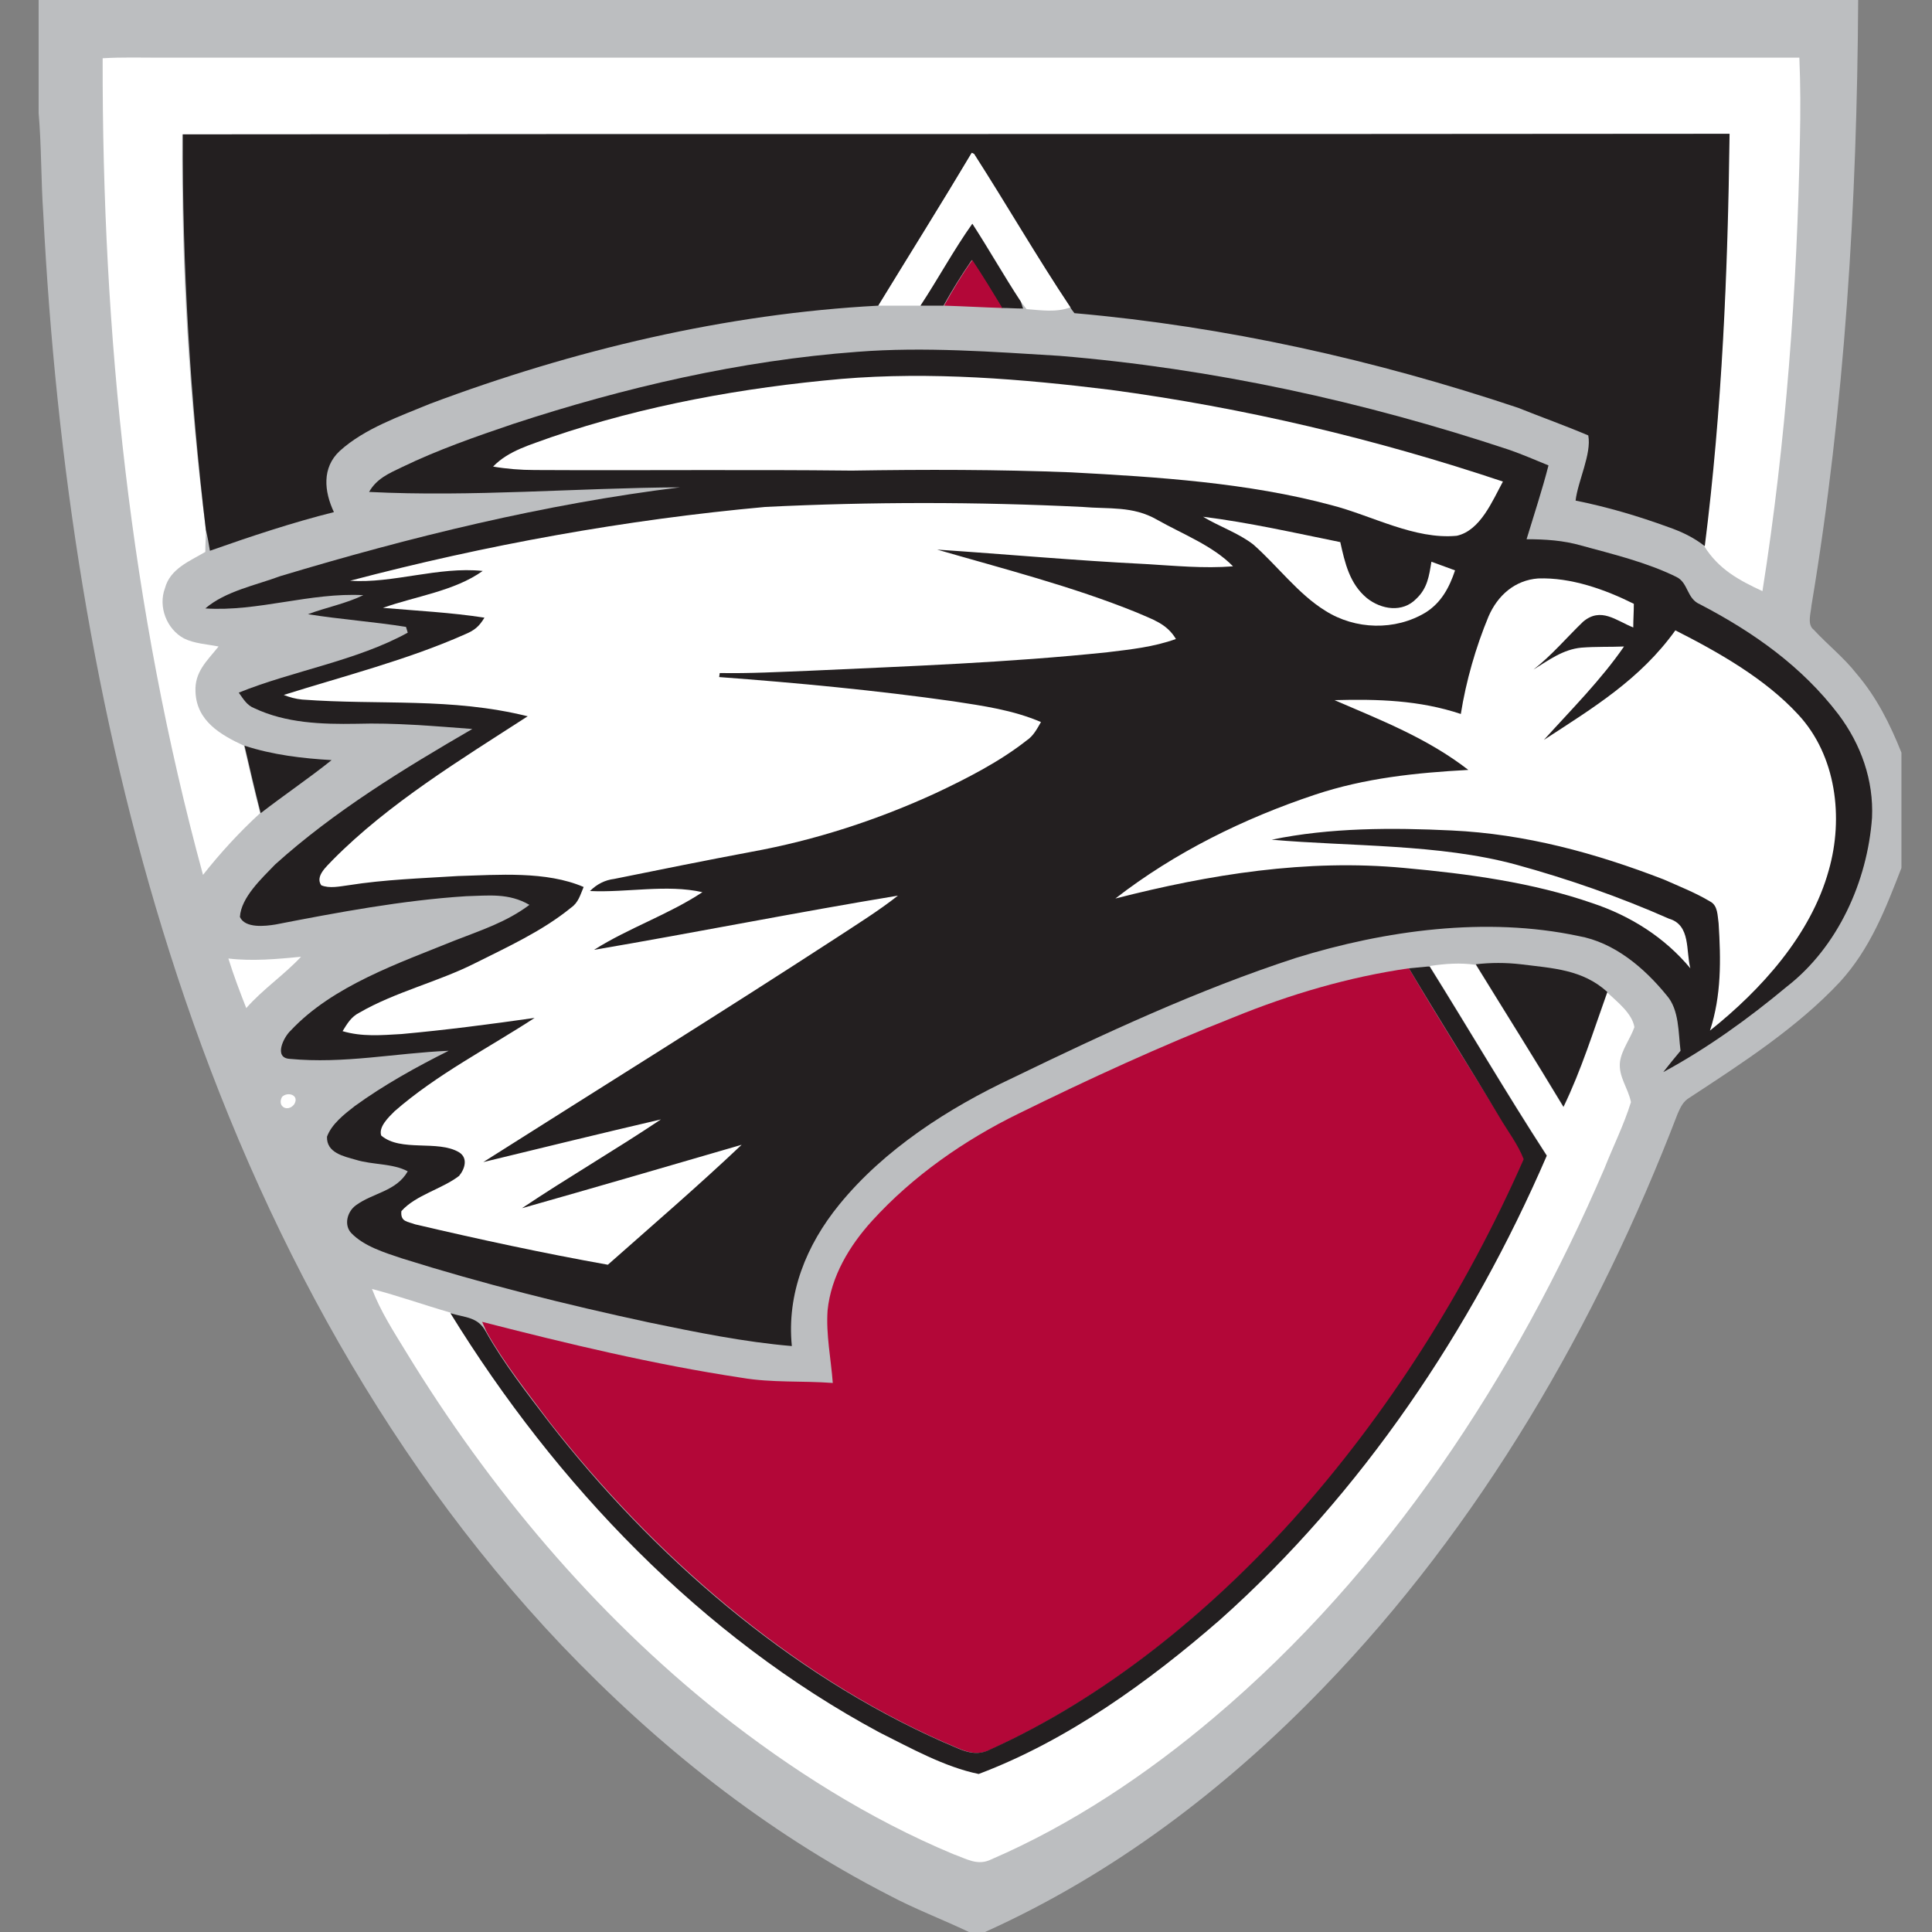 <?xml version="1.0" encoding="UTF-8"?>
<svg width="200px" height="200px" viewBox="0 0 200 200" version="1.1" xmlns="http://www.w3.org/2000/svg" xmlns:xlink="http://www.w3.org/1999/xlink">
    <rect x="0" y="0" width="200" height="200" fill="#808080" stroke="none"/>
    <!-- Generator: Sketch 54.1 (76490) - https://sketchapp.com -->
    <title>edgewood</title>
    <desc>Created with Sketch.</desc>
    <g id="edgewood" stroke="none" stroke-width="1" fill="none" fill-rule="evenodd">
        <g id="edgewood_BGL">
            <g id="edgewood" transform="translate(4, 0)">
                <path d="M0,0 L188.358,0 C188.239,20.955 186.985,41.97 183.522,62.687 C183.463,63.463 183.045,64.657 183.761,65.194 C185.194,66.746 186.866,68.06 188.179,69.731 C190.269,72.179 191.642,74.925 192.836,77.91 L192.836,89.851 C191.164,94.149 189.612,98.209 186.448,101.672 C182.03,106.388 176.299,110.09 170.925,113.612 C170.209,114.03 169.97,114.627 169.672,115.284 C161.313,137.075 149.254,157.91 132.955,174.746 C122.866,185.194 111.224,194.03 97.97,200 L96.299,200 C93.552,198.687 90.687,197.612 88,196.179 C75.224,189.612 64.06,180.716 54.149,170.328 C35.045,150.209 21.91,124.896 13.552,98.567 C5.731,73.97 1.791,47.821 0.478,22.09 C0.239,18.627 0.299,15.164 0,11.701 L0,0 Z" id="Shape" fill="#BCBEC0" fill-rule="nonzero"></path>
                <path d="M6.627,6.03 C8.597,5.91 10.567,5.97 12.537,5.97 C69.134,5.97 125.731,5.97 182.269,5.97 C182.388,8.776 182.388,11.522 182.328,14.328 C182.03,29.97 180.896,45.731 178.448,61.194 C176,60.06 173.91,58.925 172.418,56.537 C174.209,42.388 174.866,28.119 174.985,13.851 C121.612,13.91 68.239,13.851 14.866,13.91 C14.746,27.582 15.582,41.313 17.313,54.866 C17.313,55.642 17.254,56.358 17.254,57.134 C15.642,58.09 13.612,58.866 13.075,60.896 C12.358,62.806 13.254,65.134 15.045,66.09 C16.119,66.627 17.433,66.687 18.627,66.925 C17.433,68.418 16.119,69.552 16.239,71.642 C16.358,74.627 18.806,76.06 21.254,77.194 C21.791,79.522 22.328,81.851 22.925,84.179 C20.776,86.149 18.806,88.299 17.015,90.567 C9.493,62.985 6.567,34.627 6.627,6.03 Z" id="Shape" fill="#FFFFFF" fill-rule="nonzero"></path>
                <path d="M14.925,13.91 C68.299,13.851 121.672,13.91 175.045,13.851 C174.866,28.119 174.269,42.388 172.478,56.537 C171.343,55.642 170.09,55.045 168.716,54.567 C165.612,53.433 162.388,52.478 159.104,51.821 C159.343,49.791 160.776,46.985 160.418,45.075 C158.03,44.06 155.522,43.164 153.134,42.209 C138.328,37.254 122.866,33.791 107.224,32.418 C107.104,32.239 106.925,32.06 106.806,31.821 C103.343,26.627 100.239,21.194 96.836,15.94 L96.597,15.821 C93.433,21.134 90.149,26.328 86.925,31.642 C71.104,32.478 55.343,36.239 40.537,41.791 C37.373,43.104 33.731,44.358 31.164,46.687 C29.313,48.418 29.552,50.866 30.567,53.015 C26.269,54.09 21.97,55.522 17.731,57.015 C17.612,56.299 17.493,55.582 17.313,54.866 C15.701,41.313 14.866,27.582 14.925,13.91 Z" id="Shape" fill="#231F20" fill-rule="nonzero"></path>
                <path d="M96.597,15.821 L96.836,15.94 C100.179,21.194 103.343,26.627 106.806,31.821 C105.313,32.358 103.821,32.119 102.269,32 C102.09,31.761 101.851,31.463 101.672,31.224 C99.94,28.537 98.388,25.791 96.657,23.164 C94.746,25.851 93.134,28.836 91.343,31.642 C89.851,31.642 88.418,31.642 86.925,31.642 C90.149,26.388 93.433,21.134 96.597,15.821 Z" id="Shape" fill="#FFFFFF" fill-rule="nonzero"></path>
                <path d="M96.657,23.164 C98.388,25.851 99.94,28.597 101.672,31.224 L101.91,31.94 C101.194,31.94 100.418,31.881 99.701,31.881 C98.687,30.209 97.672,28.537 96.597,26.925 C95.522,28.478 94.567,30.03 93.672,31.642 C92.896,31.642 92.119,31.642 91.284,31.642 C93.134,28.836 94.746,25.851 96.657,23.164 Z" id="Shape" fill="#231F20" fill-rule="nonzero"></path>
                <path d="M96.657,26.925 C97.731,28.537 98.746,30.209 99.761,31.881 C97.731,31.821 95.761,31.701 93.731,31.642 C94.627,30.03 95.582,28.418 96.657,26.925 Z" id="Shape" fill="#B30738" fill-rule="nonzero"></path>
                <path d="M84.776,36.418 C91.642,35.881 98.806,36.418 105.672,36.836 C121.552,38.149 137.134,41.552 152.239,46.567 C153.612,47.045 154.985,47.642 156.299,48.179 C155.642,50.746 154.806,53.254 154.03,55.821 C155.94,55.821 157.851,55.94 159.701,56.478 C162.985,57.373 166.448,58.209 169.493,59.701 C170.806,60.299 170.567,61.97 172,62.567 C177.493,65.433 182.507,68.955 186.328,73.97 C188.657,77.075 189.97,80.776 189.791,84.657 C189.313,91.224 186.269,98.03 180.955,102.149 C177.015,105.433 172.716,108.537 168.179,110.985 C168.776,110.209 169.373,109.493 169.97,108.776 C169.731,106.925 169.851,104.537 168.537,103.045 C166.209,100.179 163.104,97.552 159.403,96.896 C149.851,94.866 139.403,96.299 130.149,99.164 C120.06,102.448 110.328,106.985 100.836,111.582 C94.209,114.687 87.522,118.985 82.866,124.716 C79.463,128.896 77.433,133.91 77.97,139.343 C73.015,138.925 68.06,137.91 63.164,136.896 C54.567,135.045 45.97,132.896 37.612,130.269 C35.821,129.672 33.672,129.015 32.358,127.642 C31.582,126.806 31.94,125.433 32.836,124.776 C34.627,123.463 37.015,123.343 38.209,121.254 C36.657,120.418 34.567,120.597 32.836,120.06 C31.582,119.701 29.791,119.343 29.851,117.672 C30.328,116.358 31.642,115.343 32.716,114.507 C35.761,112.299 39.104,110.448 42.448,108.776 C36.896,109.015 31.642,110.149 25.97,109.612 C24.299,109.493 25.373,107.343 26.09,106.687 C30.448,102.03 37.313,99.701 43.045,97.373 C45.791,96.299 48.418,95.463 50.806,93.672 C48.657,92.418 46.567,92.716 44.239,92.776 C37.672,93.194 30.985,94.448 24.537,95.701 C23.463,95.881 21.373,96.119 20.836,94.925 C20.955,92.896 23.104,90.925 24.478,89.493 C30.567,84 37.791,79.582 44.896,75.463 C40.896,75.164 36.896,74.806 32.896,74.925 C29.313,74.985 25.612,74.866 22.328,73.313 C21.552,73.015 21.194,72.358 20.716,71.701 C26.328,69.433 32.896,68.418 38.209,65.493 L38.03,64.896 C34.687,64.358 31.224,64.119 27.881,63.582 C29.791,62.866 31.761,62.507 33.612,61.612 C28.119,61.313 22.687,63.343 17.254,62.985 C19.343,61.194 22.448,60.597 25.015,59.642 C38.507,55.582 52.358,52.179 66.388,50.448 C55.701,50.507 44.896,51.463 34.209,50.925 C34.985,49.552 36.239,49.015 37.612,48.358 C41.313,46.567 45.254,45.194 49.134,43.881 C60.597,40.119 72.657,37.313 84.776,36.418 Z" id="Shape" fill="#231F20" fill-rule="nonzero"></path>
                <path d="M83.104,39.224 C92.358,38.448 101.791,39.224 110.985,40.358 C124.776,42.209 138.388,45.433 151.582,49.851 C150.507,51.821 149.254,54.925 146.806,55.463 C142.448,55.881 138.03,53.373 133.851,52.299 C125.194,49.97 115.821,49.373 106.866,48.896 C99.284,48.597 91.761,48.597 84.179,48.716 C73.254,48.597 62.269,48.716 51.343,48.657 C49.91,48.657 48.418,48.537 47.045,48.299 C48.657,46.627 50.985,46.03 53.075,45.254 C62.687,41.97 72.955,40.119 83.104,39.224 Z" id="Shape" fill="#FFFFFF" fill-rule="nonzero"></path>
                <path d="M108.06,52.478 C110.806,52.716 113.254,52.358 115.761,53.791 C118.388,55.284 121.552,56.478 123.642,58.627 C120.597,58.866 117.612,58.567 114.567,58.388 C107.343,58.03 100.179,57.373 93.015,56.896 C99.821,58.866 107.045,60.716 113.672,63.403 C115.284,64.119 116.776,64.537 117.731,66.149 C115.403,66.985 113.075,67.224 110.627,67.522 C100.358,68.597 90.209,68.955 79.881,69.433 C76.776,69.552 73.612,69.731 70.507,69.672 L70.448,70.09 C78.507,70.687 86.687,71.463 94.687,72.597 C97.791,73.075 100.836,73.493 103.761,74.746 C103.343,75.463 102.985,76.179 102.269,76.657 C99.463,78.866 96.06,80.597 92.896,82.09 C86.806,84.896 80.358,86.985 73.791,88.179 C69.015,89.075 64.299,90.03 59.582,90.985 C58.627,91.104 57.791,91.522 57.075,92.239 C60.896,92.418 65.015,91.522 68.716,92.358 C65.194,94.687 61.075,96.06 57.493,98.328 C68,96.537 78.448,94.448 88.955,92.716 C86.985,94.269 84.776,95.642 82.687,97.015 C70.567,104.896 58.269,112.537 46.03,120.299 C52.179,118.806 58.269,117.313 64.418,115.881 C59.701,119.045 54.746,121.91 50.03,125.075 C57.612,122.925 65.194,120.716 72.776,118.507 C68.299,122.746 63.582,126.806 58.925,130.925 C52.239,129.731 45.612,128.299 38.985,126.746 C38.209,126.448 37.433,126.507 37.552,125.373 C39.045,123.701 41.731,123.104 43.522,121.731 C44.119,121.015 44.478,119.881 43.522,119.284 C41.313,117.97 37.493,119.284 35.463,117.552 C35.164,116.657 36.239,115.642 36.836,115.045 C41.194,111.224 46.687,108.418 51.343,105.373 C46.746,106.03 42.149,106.627 37.552,107.045 C35.463,107.164 33.493,107.343 31.463,106.746 C31.94,105.97 32.358,105.254 33.194,104.836 C36.896,102.687 41.433,101.612 45.194,99.701 C48.537,98.03 52.179,96.358 55.104,93.97 C55.881,93.433 56.06,92.657 56.418,91.821 C52.537,90.149 47.582,90.567 43.403,90.687 C39.642,90.925 35.821,91.045 32.06,91.642 C31.164,91.761 30.09,92 29.254,91.642 C28.597,90.687 29.851,89.672 30.448,89.015 C36.239,83.164 43.701,78.627 50.627,74.149 C42.687,72.179 35.343,73.015 27.284,72.418 C26.627,72.358 25.97,72.179 25.373,71.94 C31.642,69.97 38.209,68.299 44.119,65.672 C45.134,65.254 45.612,64.836 46.149,63.94 C42.687,63.403 39.104,63.224 35.642,62.925 C38.985,61.731 43.045,61.194 45.97,59.104 C41.373,58.627 36.716,60.418 32.239,60.119 C46.269,56.418 60.776,53.791 75.224,52.478 C86.149,51.94 97.134,51.94 108.06,52.478 Z" id="Shape" fill="#FFFFFF" fill-rule="nonzero"></path>
                <path d="M120.537,53.493 C125.313,54.09 130.03,55.164 134.746,56.119 C135.224,58.269 135.701,60.418 137.493,61.91 C138.985,63.104 141.194,63.463 142.627,61.97 C143.761,60.896 143.94,59.642 144.179,58.149 C145.015,58.448 145.791,58.746 146.627,59.045 C146.03,60.836 145.194,62.388 143.582,63.403 C140.418,65.313 136.299,65.194 133.194,63.224 C130.388,61.493 128.239,58.567 125.731,56.358 C124.179,55.164 122.209,54.507 120.537,53.493 Z" id="Shape" fill="#FFFFFF" fill-rule="nonzero"></path>
                <path d="M155.224,59.881 C158.627,59.761 162.149,61.015 165.134,62.507 C165.134,63.343 165.075,64.119 165.075,64.955 C163.284,64.239 161.731,62.806 159.881,64.358 C158.149,66.03 156.657,67.821 154.746,69.313 C156.299,68.358 157.791,67.224 159.701,67.045 C161.194,66.925 162.687,66.985 164.119,66.925 C161.731,70.388 158.627,73.493 155.821,76.597 C160.955,73.254 165.791,70.328 169.433,65.254 C173.91,67.522 178.746,70.269 182.149,73.97 C186.09,78.209 186.866,84.657 185.313,90.09 C183.463,96.776 178.328,102.448 173.015,106.687 C174.209,103.045 174.149,99.343 173.91,95.582 C173.791,94.806 173.851,93.731 173.015,93.313 C171.522,92.418 169.851,91.761 168.239,91.045 C161.134,88.299 153.91,86.328 146.269,85.97 C140.119,85.672 133.672,85.672 127.642,86.925 C135.761,87.642 144.955,87.343 152.896,89.493 C158.328,90.985 163.642,92.836 168.776,95.104 C171.045,95.761 170.507,98.448 170.985,100.239 C168.299,97.015 164.776,94.806 160.836,93.493 C154.627,91.343 147.94,90.448 141.373,89.851 C131.284,88.896 121.254,90.507 111.463,93.015 C117.612,88.239 124.776,84.716 132.119,82.269 C137.313,80.537 142.567,80 148,79.701 C143.761,76.418 138.985,74.567 134.149,72.478 C138.627,72.358 142.925,72.478 147.224,73.91 C147.761,70.507 148.776,66.985 150.09,63.821 C151.045,61.612 152.836,60.06 155.224,59.881 Z" id="Shape" fill="#FFFFFF" fill-rule="nonzero"></path>
                <path d="M21.313,77.194 C24.239,78.149 27.284,78.507 30.328,78.687 C27.94,80.597 25.373,82.328 22.985,84.179 C22.388,81.851 21.851,79.522 21.313,77.194 Z" id="Shape" fill="#231F20" fill-rule="nonzero"></path>
                <path d="M19.642,99.224 C22.149,99.522 24.657,99.284 27.164,99.045 C25.373,100.955 23.224,102.388 21.493,104.358 C20.836,102.687 20.179,100.955 19.642,99.224 Z" id="Shape" fill="#FFFFFF" fill-rule="nonzero"></path>
                <path d="M148.776,99.881 C151.821,104.776 154.866,109.672 157.851,114.627 C159.701,110.806 160.955,106.746 162.388,102.746 C163.403,103.701 164.955,104.896 165.194,106.328 C164.776,107.522 163.881,108.657 163.701,109.91 C163.522,111.463 164.537,112.597 164.836,114.09 C164.119,116.418 162.985,118.687 162.09,120.955 C152.896,142.388 139.582,162.687 121.612,177.851 C114.687,183.701 106.925,188.896 98.627,192.478 C97.194,193.194 96.06,192.418 94.687,191.94 C85.97,188.299 77.851,183.164 70.448,177.313 C57.493,166.985 46.627,154.03 38.03,139.94 C36.716,137.791 35.403,135.761 34.507,133.433 C37.254,134.149 39.94,135.104 42.627,135.881 C53.552,153.612 68.597,169.373 87.045,179.284 C90.269,180.896 93.791,182.866 97.313,183.582 C106.507,180.119 114.866,174.09 122.269,167.642 C136.955,154.567 148.299,137.552 156.119,119.582 C151.94,113.134 148.06,106.507 144,100 C145.612,99.761 147.164,99.642 148.776,99.881 Z" id="Shape" fill="#FFFFFF" fill-rule="nonzero"></path>
                <path d="M153.433,99.821 C156.776,100.239 159.821,100.358 162.388,102.687 C160.955,106.687 159.701,110.746 157.851,114.567 C154.866,109.612 151.821,104.776 148.776,99.821 C150.328,99.642 151.881,99.642 153.433,99.821 Z" id="Shape" fill="#231F20" fill-rule="nonzero"></path>
                <path d="M141.851,100.239 C144.896,105.433 148.119,110.507 151.284,115.642 C152.119,117.075 153.194,118.448 153.791,120 C147.821,133.552 139.821,146.328 129.851,157.373 C121.134,166.985 110.507,175.701 98.627,181.075 C96.836,182.03 95.403,181.015 93.731,180.358 C77.672,173.254 63.642,160.955 52.896,147.224 C50.627,144.179 48.239,141.194 46.388,137.91 L45.91,136.836 C54.746,139.104 63.701,141.254 72.776,142.627 C75.94,143.164 79.045,142.925 82.209,143.164 C82.03,140.716 81.493,138.149 81.672,135.642 C82.03,132.119 83.94,128.955 86.269,126.388 C90.507,121.731 95.821,118.03 101.433,115.284 C108.716,111.701 116.119,108.299 123.701,105.313 C129.552,102.925 135.642,101.134 141.851,100.239 Z" id="Shape" fill="#B30738" fill-rule="nonzero"></path>
                <path d="M141.851,100.239 C142.507,100.179 143.104,100.119 143.761,100.06 L144,100.06 C148.06,106.567 151.94,113.194 156.119,119.642 C148.358,137.612 136.955,154.627 122.269,167.701 C114.925,174.09 106.507,180.179 97.313,183.642 C93.791,182.925 90.269,180.955 87.045,179.343 C68.597,169.433 53.552,153.672 42.627,135.94 C44.179,136.418 45.493,136.299 46.328,137.91 C48.179,141.194 50.567,144.239 52.836,147.224 C63.582,161.015 77.612,173.254 93.672,180.358 C95.343,181.015 96.776,182.03 98.567,181.075 C110.448,175.701 121.075,166.985 129.791,157.373 C139.701,146.328 147.761,133.552 153.731,120 C153.134,118.448 152.06,117.075 151.224,115.642 C148.119,110.448 144.896,105.373 141.851,100.239 Z" id="Shape" fill="#231F20" fill-rule="nonzero"></path>
                <path d="M25.194,113.552 C25.791,112.955 27.045,113.373 26.448,114.328 C25.791,115.164 24.657,114.567 25.194,113.552 Z" id="Shape" fill="#FFFFFF" fill-rule="nonzero"></path>
            </g>
        </g>
    </g>
</svg>